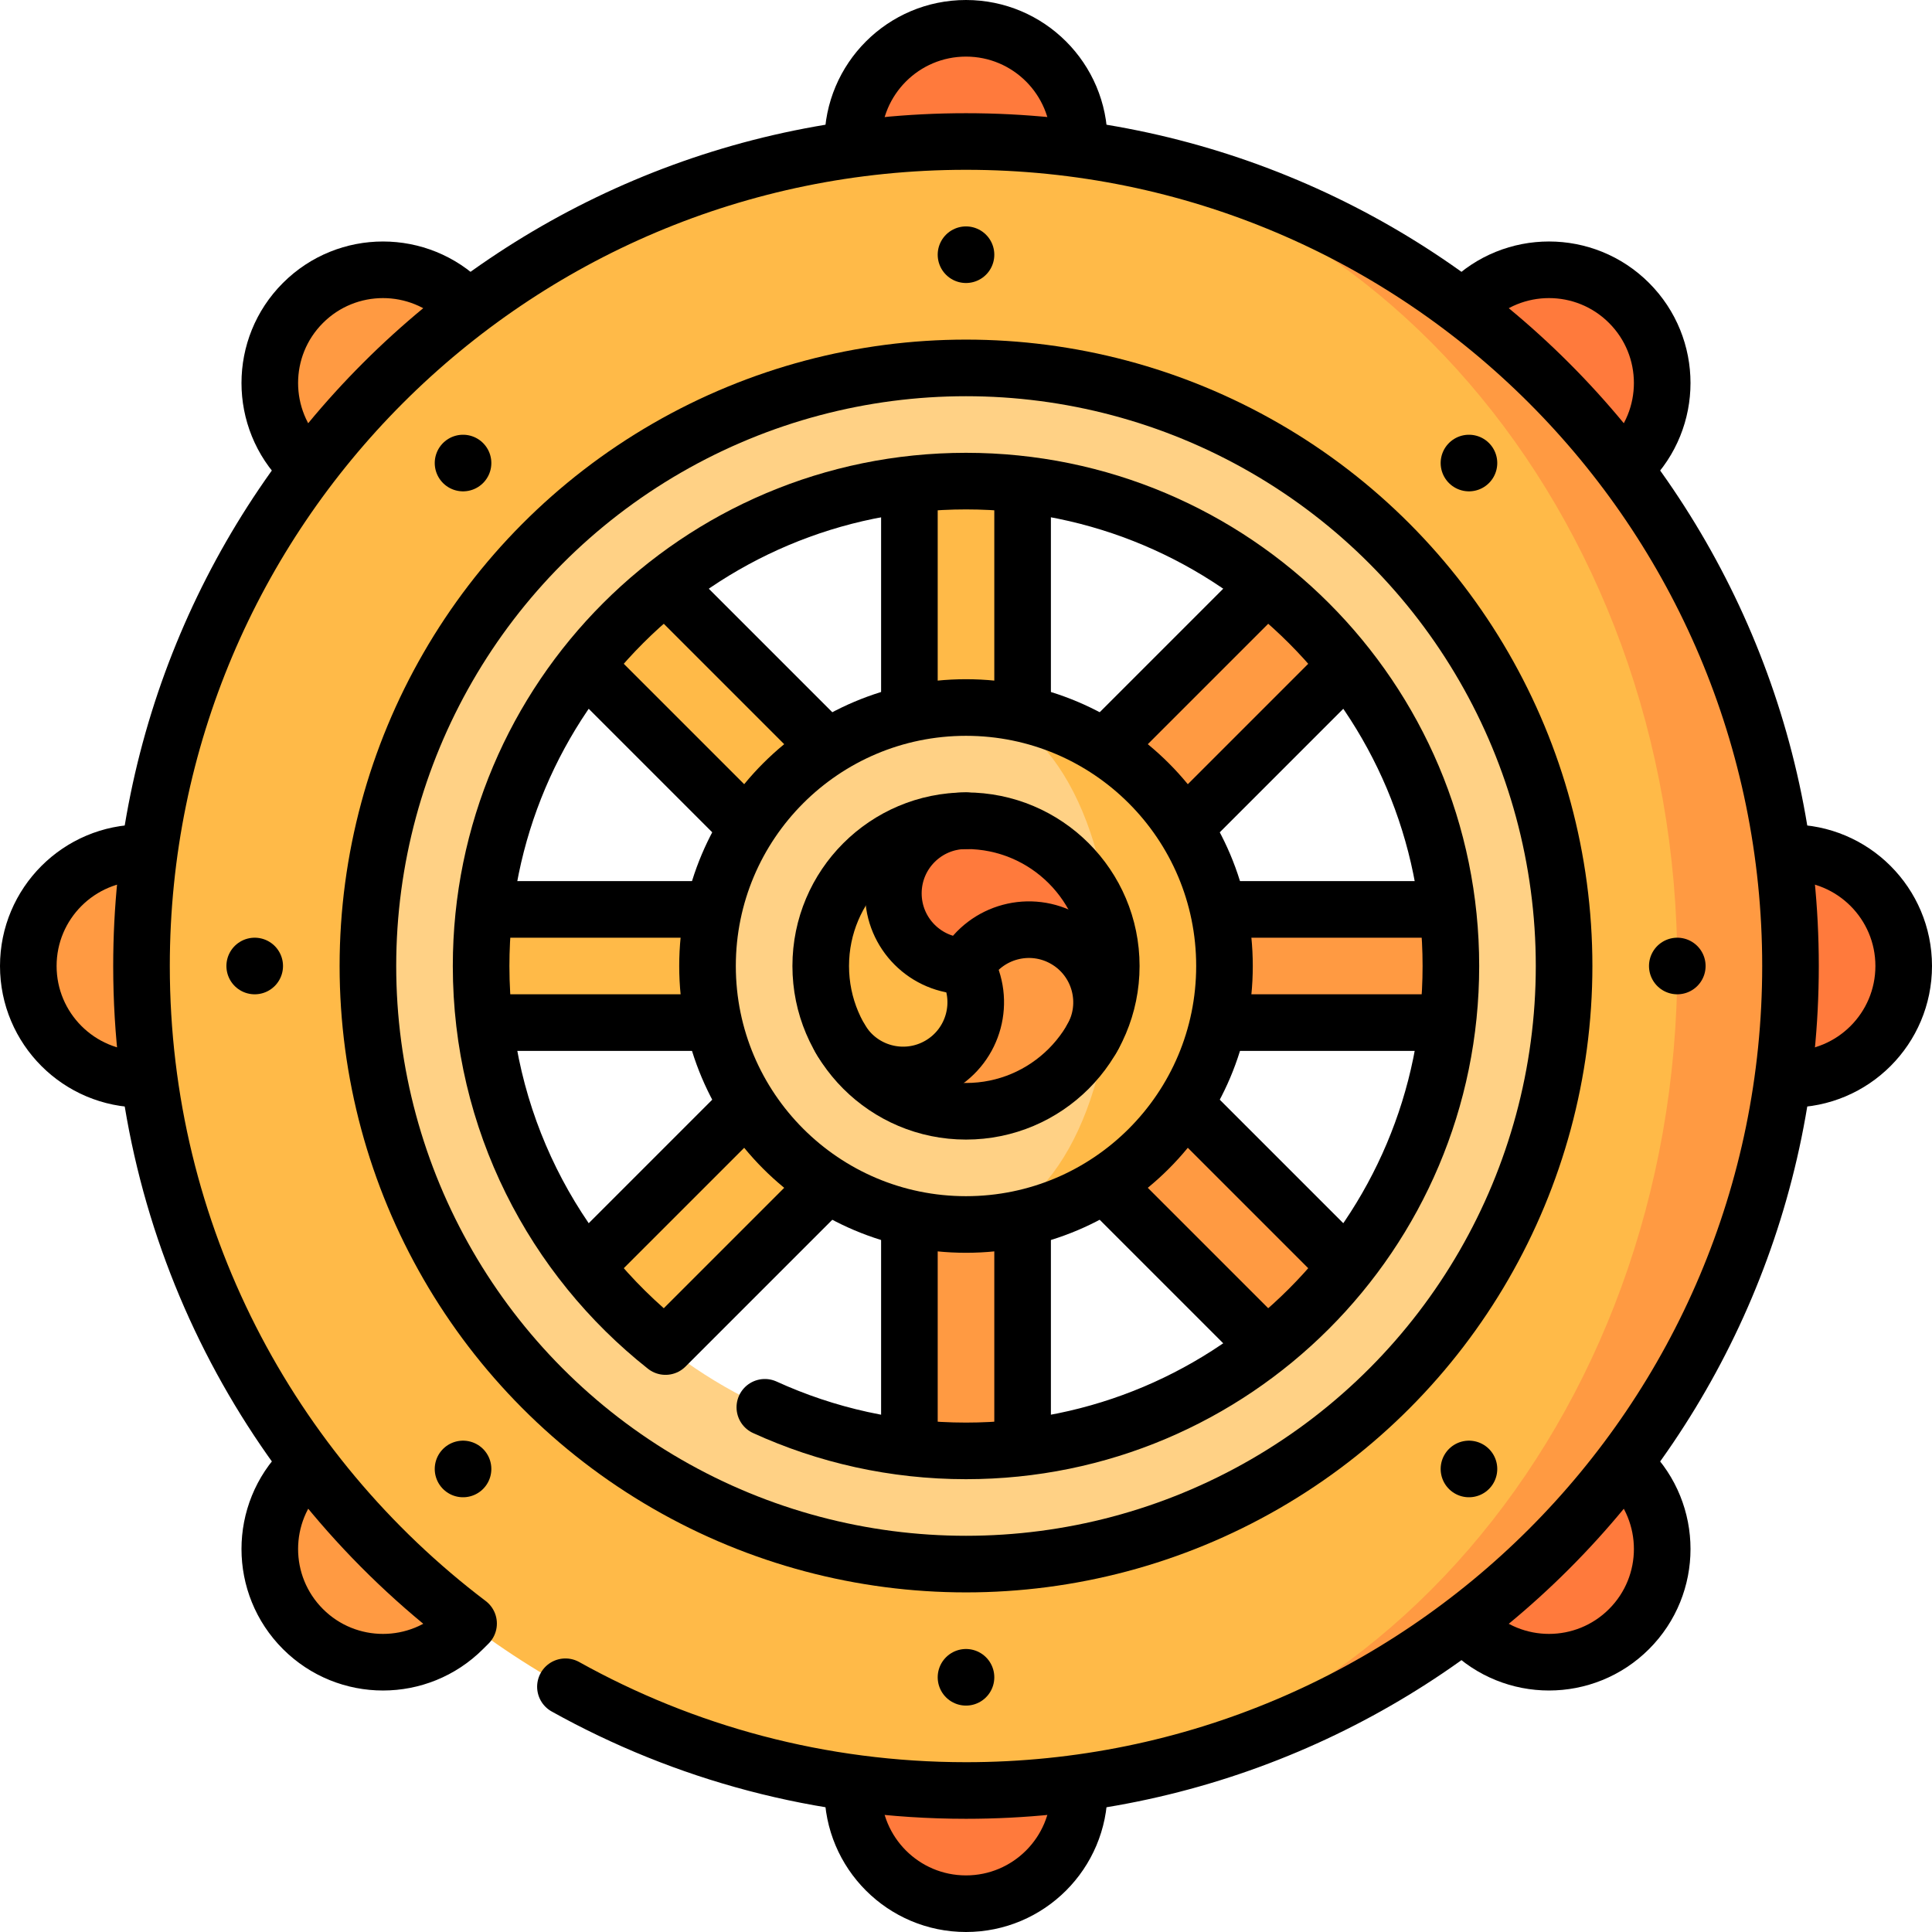 <?xml version="1.0" encoding="UTF-8"?>
<svg xmlns="http://www.w3.org/2000/svg" xmlns:xlink="http://www.w3.org/1999/xlink" version="1.1" id="Capa_1" x="0px" y="0px" viewBox="0 0 512 512" style="enable-background:new 0 0 512 512;" xml:space="preserve" width="512" height="512">
<g>
	<polygon style="fill:#FF9A42;" points="444.5,241 292.213,241 399.896,133.317 378.683,112.104 271,219.787 241,292.213 241,444.5 &#10;&#9;&#9;271,444.5 271,292.213 378.683,399.896 399.896,378.683 292.213,271 444.5,271 &#9;"/>
	<polygon style="fill:#FFBA48;" points="241,67.5 241,219.787 133.317,112.104 112.104,133.317 219.787,241 67.5,241 67.5,271 &#10;&#9;&#9;219.787,271 112.104,378.683 133.317,399.896 241,292.213 271,219.787 271,67.5 &#9;"/>
	
		<line style="fill:none;stroke:#000000;stroke-width:15;stroke-linecap:round;stroke-linejoin:round;stroke-miterlimit:10;" x1="271" y1="323.064" x2="271" y2="383.739"/>
	
		<line style="fill:none;stroke:#000000;stroke-width:15;stroke-linecap:round;stroke-linejoin:round;stroke-miterlimit:10;" x1="241" y1="383.509" x2="241" y2="322.601"/>
	
		<line style="fill:none;stroke:#000000;stroke-width:15;stroke-linecap:round;stroke-linejoin:round;stroke-miterlimit:10;" x1="271" y1="128.261" x2="271" y2="188.936"/>
	
		<line style="fill:none;stroke:#000000;stroke-width:15;stroke-linecap:round;stroke-linejoin:round;stroke-miterlimit:10;" x1="241" y1="189.399" x2="241" y2="128.491"/>
	
		<line style="fill:none;stroke:#000000;stroke-width:15;stroke-linecap:round;stroke-linejoin:round;stroke-miterlimit:10;" x1="314.028" y1="292.815" x2="356.931" y2="335.718"/>
	
		<line style="fill:none;stroke:#000000;stroke-width:15;stroke-linecap:round;stroke-linejoin:round;stroke-miterlimit:10;" x1="335.556" y1="356.769" x2="292.487" y2="313.701"/>
	
		<line style="fill:none;stroke:#000000;stroke-width:15;stroke-linecap:round;stroke-linejoin:round;stroke-miterlimit:10;" x1="176.282" y1="155.069" x2="219.185" y2="197.972"/>
	
		<line style="fill:none;stroke:#000000;stroke-width:15;stroke-linecap:round;stroke-linejoin:round;stroke-miterlimit:10;" x1="198.299" y1="219.513" x2="155.231" y2="176.444"/>
	
		<line style="fill:none;stroke:#000000;stroke-width:15;stroke-linecap:round;stroke-linejoin:round;stroke-miterlimit:10;" x1="323.064" y1="241" x2="383.739" y2="241"/>
	
		<line style="fill:none;stroke:#000000;stroke-width:15;stroke-linecap:round;stroke-linejoin:round;stroke-miterlimit:10;" x1="383.509" y1="271" x2="322.601" y2="271"/>
	
		<line style="fill:none;stroke:#000000;stroke-width:15;stroke-linecap:round;stroke-linejoin:round;stroke-miterlimit:10;" x1="128.261" y1="241" x2="188.936" y2="241"/>
	
		<line style="fill:none;stroke:#000000;stroke-width:15;stroke-linecap:round;stroke-linejoin:round;stroke-miterlimit:10;" x1="189.399" y1="271" x2="128.491" y2="271"/>
	
		<line style="fill:none;stroke:#000000;stroke-width:15;stroke-linecap:round;stroke-linejoin:round;stroke-miterlimit:10;" x1="292.815" y1="197.972" x2="335.718" y2="155.069"/>
	
		<line style="fill:none;stroke:#000000;stroke-width:15;stroke-linecap:round;stroke-linejoin:round;stroke-miterlimit:10;" x1="356.769" y1="176.444" x2="313.701" y2="219.513"/>
	
		<line style="fill:none;stroke:#000000;stroke-width:15;stroke-linecap:round;stroke-linejoin:round;stroke-miterlimit:10;" x1="155.069" y1="335.718" x2="197.972" y2="292.815"/>
	<path style="fill:#FF7A3C;" d="M226,37.5c0-16.569,13.431-30,30-30s30,13.431,30,30v30h-60V37.5z"/>
	<path style="fill:#FF7A3C;" d="M286,474.5c0,16.569-13.431,30-30,30s-30-13.431-30-30v-30h60V474.5z"/>
	<path style="fill:#FF7A3C;" d="M389.29,80.284c11.716-11.716,30.711-11.716,42.426,0s11.716,30.711,0,42.426l-21.213,21.213&#10;&#9;&#9;l-42.426-42.426L389.29,80.284z"/>
	<path style="fill:#FF9A42;" d="M122.71,431.716c-11.716,11.716-30.711,11.716-42.426,0s-11.716-30.711,0-42.426l21.213-21.213&#10;&#9;&#9;l42.426,42.426L122.71,431.716z"/>
	<path style="fill:#FF7A3C;" d="M474.5,226c16.569,0,30,13.431,30,30s-13.431,30-30,30h-30v-60H474.5z"/>
	<path style="fill:#FF9A42;" d="M37.5,286c-16.569,0-30-13.431-30-30s13.431-30,30-30h30v60H37.5z"/>
	<path style="fill:#FF7A3C;" d="M431.716,389.29c11.716,11.716,11.716,30.711,0,42.426s-30.711,11.716-42.426,0l-21.213-21.213&#10;&#9;&#9;l42.426-42.426L431.716,389.29z"/>
	<path style="fill:#FF9A42;" d="M80.284,122.71c-11.716-11.716-11.716-30.711,0-42.426s30.711-11.716,42.426,0l21.213,21.213&#10;&#9;&#9;l-42.426,42.426L80.284,122.71z"/>
	<path style="fill:none;stroke:#000000;stroke-width:15;stroke-linecap:round;stroke-linejoin:round;stroke-miterlimit:10;" d="&#10;&#9;&#9;M226,39.559V37.5c0-16.569,13.431-30,30-30s30,13.431,30,30v2.059"/>
	<path style="fill:none;stroke:#000000;stroke-width:15;stroke-linecap:round;stroke-linejoin:round;stroke-miterlimit:10;" d="&#10;&#9;&#9;M286,472.441v2.059c0,16.569-13.431,30-30,30s-30-13.431-30-30v-2.059"/>
	<path style="fill:none;stroke:#000000;stroke-width:15;stroke-linecap:round;stroke-linejoin:round;stroke-miterlimit:10;" d="&#10;&#9;&#9;M387.833,81.74l1.456-1.456c11.716-11.716,30.711-11.716,42.426,0s11.716,30.711,0,42.426l-1.456,1.456"/>
	<path style="fill:none;stroke:#000000;stroke-width:15;stroke-linecap:round;stroke-linejoin:round;stroke-miterlimit:10;" d="&#10;&#9;&#9;M472.441,226h2.059c16.569,0,30,13.431,30,30s-13.431,30-30,30h-2.059"/>
	<path style="fill:none;stroke:#000000;stroke-width:15;stroke-linecap:round;stroke-linejoin:round;stroke-miterlimit:10;" d="&#10;&#9;&#9;M39.559,286H37.5c-16.569,0-30-13.431-30-30s13.431-30,30-30h2.059"/>
	<path style="fill:none;stroke:#000000;stroke-width:15;stroke-linecap:round;stroke-linejoin:round;stroke-miterlimit:10;" d="&#10;&#9;&#9;M430.26,387.833l1.456,1.456c11.716,11.716,11.716,30.711,0,42.426s-30.711,11.716-42.426,0l-1.456-1.456"/>
	<path style="fill:none;stroke:#000000;stroke-width:15;stroke-linecap:round;stroke-linejoin:round;stroke-miterlimit:10;" d="&#10;&#9;&#9;M81.74,124.167l-1.456-1.456c-11.716-11.716-11.716-30.711,0-42.426s30.711-11.716,42.426,0l1.456,1.456"/>
	<path style="fill:#FF9A42;" d="M256,474.5c87.537,0,158.5-97.826,158.5-218.5S343.537,37.5,256,37.5&#10;&#9;&#9;c120.674,0,218.5,97.826,218.5,218.5S376.674,474.5,256,474.5z"/>
	<path style="fill:#FFBA48;" d="M256,37.5C135.326,37.5,37.5,135.326,37.5,256S135.326,474.5,256,474.5&#10;&#9;&#9;c104.106,0,188.5-97.826,188.5-218.5S360.106,37.5,256,37.5z M399.5,256c0,79.253-64.247,143.5-143.5,143.5&#10;&#9;&#9;S112.5,335.253,112.5,256S176.747,112.5,256,112.5S399.5,176.747,399.5,256z"/>
	<path style="fill:#FFD185;" d="M414.5,256c0-87.537-70.963-158.5-158.5-158.5S97.5,168.463,97.5,256S168.463,414.5,256,414.5&#10;&#9;&#9;S414.5,343.537,414.5,256z M384.5,256c0,70.969-57.531,128.5-128.5,128.5S127.5,326.969,127.5,256S185.031,127.5,256,127.5&#10;&#9;&#9;S384.5,185.031,384.5,256z"/>
	
		<circle style="fill:none;stroke:#000000;stroke-width:15;stroke-linecap:round;stroke-linejoin:round;stroke-miterlimit:10;" cx="256" cy="256" r="158.5"/>
	<path style="fill:none;stroke:#000000;stroke-width:15;stroke-linecap:round;stroke-linejoin:round;stroke-miterlimit:10;" d="&#10;&#9;&#9;M202.69,372.949c16.24,7.415,34.291,11.551,53.31,11.551c70.969,0,128.5-57.531,128.5-128.5S326.969,127.5,256,127.5&#10;&#9;&#9;S127.5,185.031,127.5,256c0,40.889,19.101,77.315,48.864,100.849l43.149-43.149"/>
	<path style="fill:#FFBA48;" d="M256,187.5v137c37.832,0,68.5-30.669,68.5-68.5C324.5,218.168,293.832,187.5,256,187.5z"/>
	<path style="fill:#FFD185;" d="M294.5,256c0-37.832-17.237-68.5-38.5-68.5c-37.832,0-68.5,30.668-68.5,68.5&#10;&#9;&#9;c0,37.831,30.668,68.5,68.5,68.5C277.263,324.5,294.5,293.831,294.5,256z"/>
	
		<circle style="fill:none;stroke:#000000;stroke-width:15;stroke-linecap:round;stroke-linejoin:round;stroke-miterlimit:10;" cx="256" cy="256" r="68.5"/>
	<path style="fill:#FF7A3C;" d="M256,217.5c-14.774,0-26.75,11.976-26.75,26.75S241.226,271,256,271l33.386,4.164&#10;&#9;&#9;c3.247-5.645,5.114-12.185,5.114-19.164C294.5,234.737,277.263,217.5,256,217.5z"/>
	<path style="fill:#FF9A42;" d="M282.296,248.954c-9.207-5.316-20.98-2.161-26.296,7.046l-33.293,19.326&#10;&#9;&#9;C229.375,286.788,241.783,294.5,256,294.5c14.283,0,26.741-7.784,33.386-19.336C294.634,265.969,291.475,254.253,282.296,248.954z"/>
	<path style="fill:#FFBA48;" d="M248.954,282.296c9.207-5.316,12.362-17.089,7.046-26.296c-10.631,0-19.25-8.619-19.25-19.25&#10;&#9;&#9;s8.619-19.25,19.25-19.25c-21.263,0-38.5,17.237-38.5,38.5c0,7.046,1.902,13.645,5.207,19.326&#10;&#9;&#9;C228.044,284.472,239.773,287.597,248.954,282.296z"/>
	
		<circle style="fill:none;stroke:#000000;stroke-width:15;stroke-linecap:round;stroke-linejoin:round;stroke-miterlimit:10;" cx="256" cy="256" r="38.5"/>
	<path style="fill:none;stroke:#000000;stroke-width:15;stroke-linecap:round;stroke-linejoin:round;stroke-miterlimit:10;" d="&#10;&#9;&#9;M256,256c5.316,9.207,2.161,20.98-7.046,26.296c-9.207,5.316-20.98,2.161-26.296-7.046"/>
	<path style="fill:none;stroke:#000000;stroke-width:15;stroke-linecap:round;stroke-linejoin:round;stroke-miterlimit:10;" d="&#10;&#9;&#9;M289.342,275.25c5.316-9.207,2.161-20.98-7.046-26.296S261.316,246.793,256,256c-10.631,0-19.25-8.619-19.25-19.25&#10;&#9;&#9;s8.619-19.25,19.25-19.25"/>
	
		<line style="fill:none;stroke:#000000;stroke-width:15;stroke-linecap:round;stroke-linejoin:round;stroke-miterlimit:10;" x1="256" y1="67.5" x2="256" y2="67.5"/>
	
		<line style="fill:none;stroke:#000000;stroke-width:15;stroke-linecap:round;stroke-linejoin:round;stroke-miterlimit:10;" x1="256" y1="444.5" x2="256" y2="444.5"/>
	
		<line style="fill:none;stroke:#000000;stroke-width:15;stroke-linecap:round;stroke-linejoin:round;stroke-miterlimit:10;" x1="389.29" y1="122.71" x2="389.29" y2="122.71"/>
	
		<line style="fill:none;stroke:#000000;stroke-width:15;stroke-linecap:round;stroke-linejoin:round;stroke-miterlimit:10;" x1="122.71" y1="389.29" x2="122.71" y2="389.29"/>
	
		<line style="fill:none;stroke:#000000;stroke-width:15;stroke-linecap:round;stroke-linejoin:round;stroke-miterlimit:10;" x1="444.5" y1="256" x2="444.5" y2="256"/>
	
		<line style="fill:none;stroke:#000000;stroke-width:15;stroke-linecap:round;stroke-linejoin:round;stroke-miterlimit:10;" x1="67.5" y1="256" x2="67.5" y2="256"/>
	
		<line style="fill:none;stroke:#000000;stroke-width:15;stroke-linecap:round;stroke-linejoin:round;stroke-miterlimit:10;" x1="389.29" y1="389.29" x2="389.29" y2="389.29"/>
	
		<line style="fill:none;stroke:#000000;stroke-width:15;stroke-linecap:round;stroke-linejoin:round;stroke-miterlimit:10;" x1="122.71" y1="122.71" x2="122.71" y2="122.71"/>
	<path style="fill:none;stroke:#000000;stroke-width:15;stroke-linecap:round;stroke-linejoin:round;stroke-miterlimit:10;" d="&#10;&#9;&#9;M149.845,447.007C181.276,464.513,217.469,474.5,256,474.5c120.674,0,218.5-97.826,218.5-218.5S376.674,37.5,256,37.5&#10;&#9;&#9;S37.5,135.326,37.5,256c0,71.157,34.022,134.36,86.678,174.256l-1.468,1.46c-11.716,11.716-30.711,11.716-42.426,0&#10;&#9;&#9;s-11.716-30.711,0-42.426l1.456-1.456"/>
</g>















</svg>

